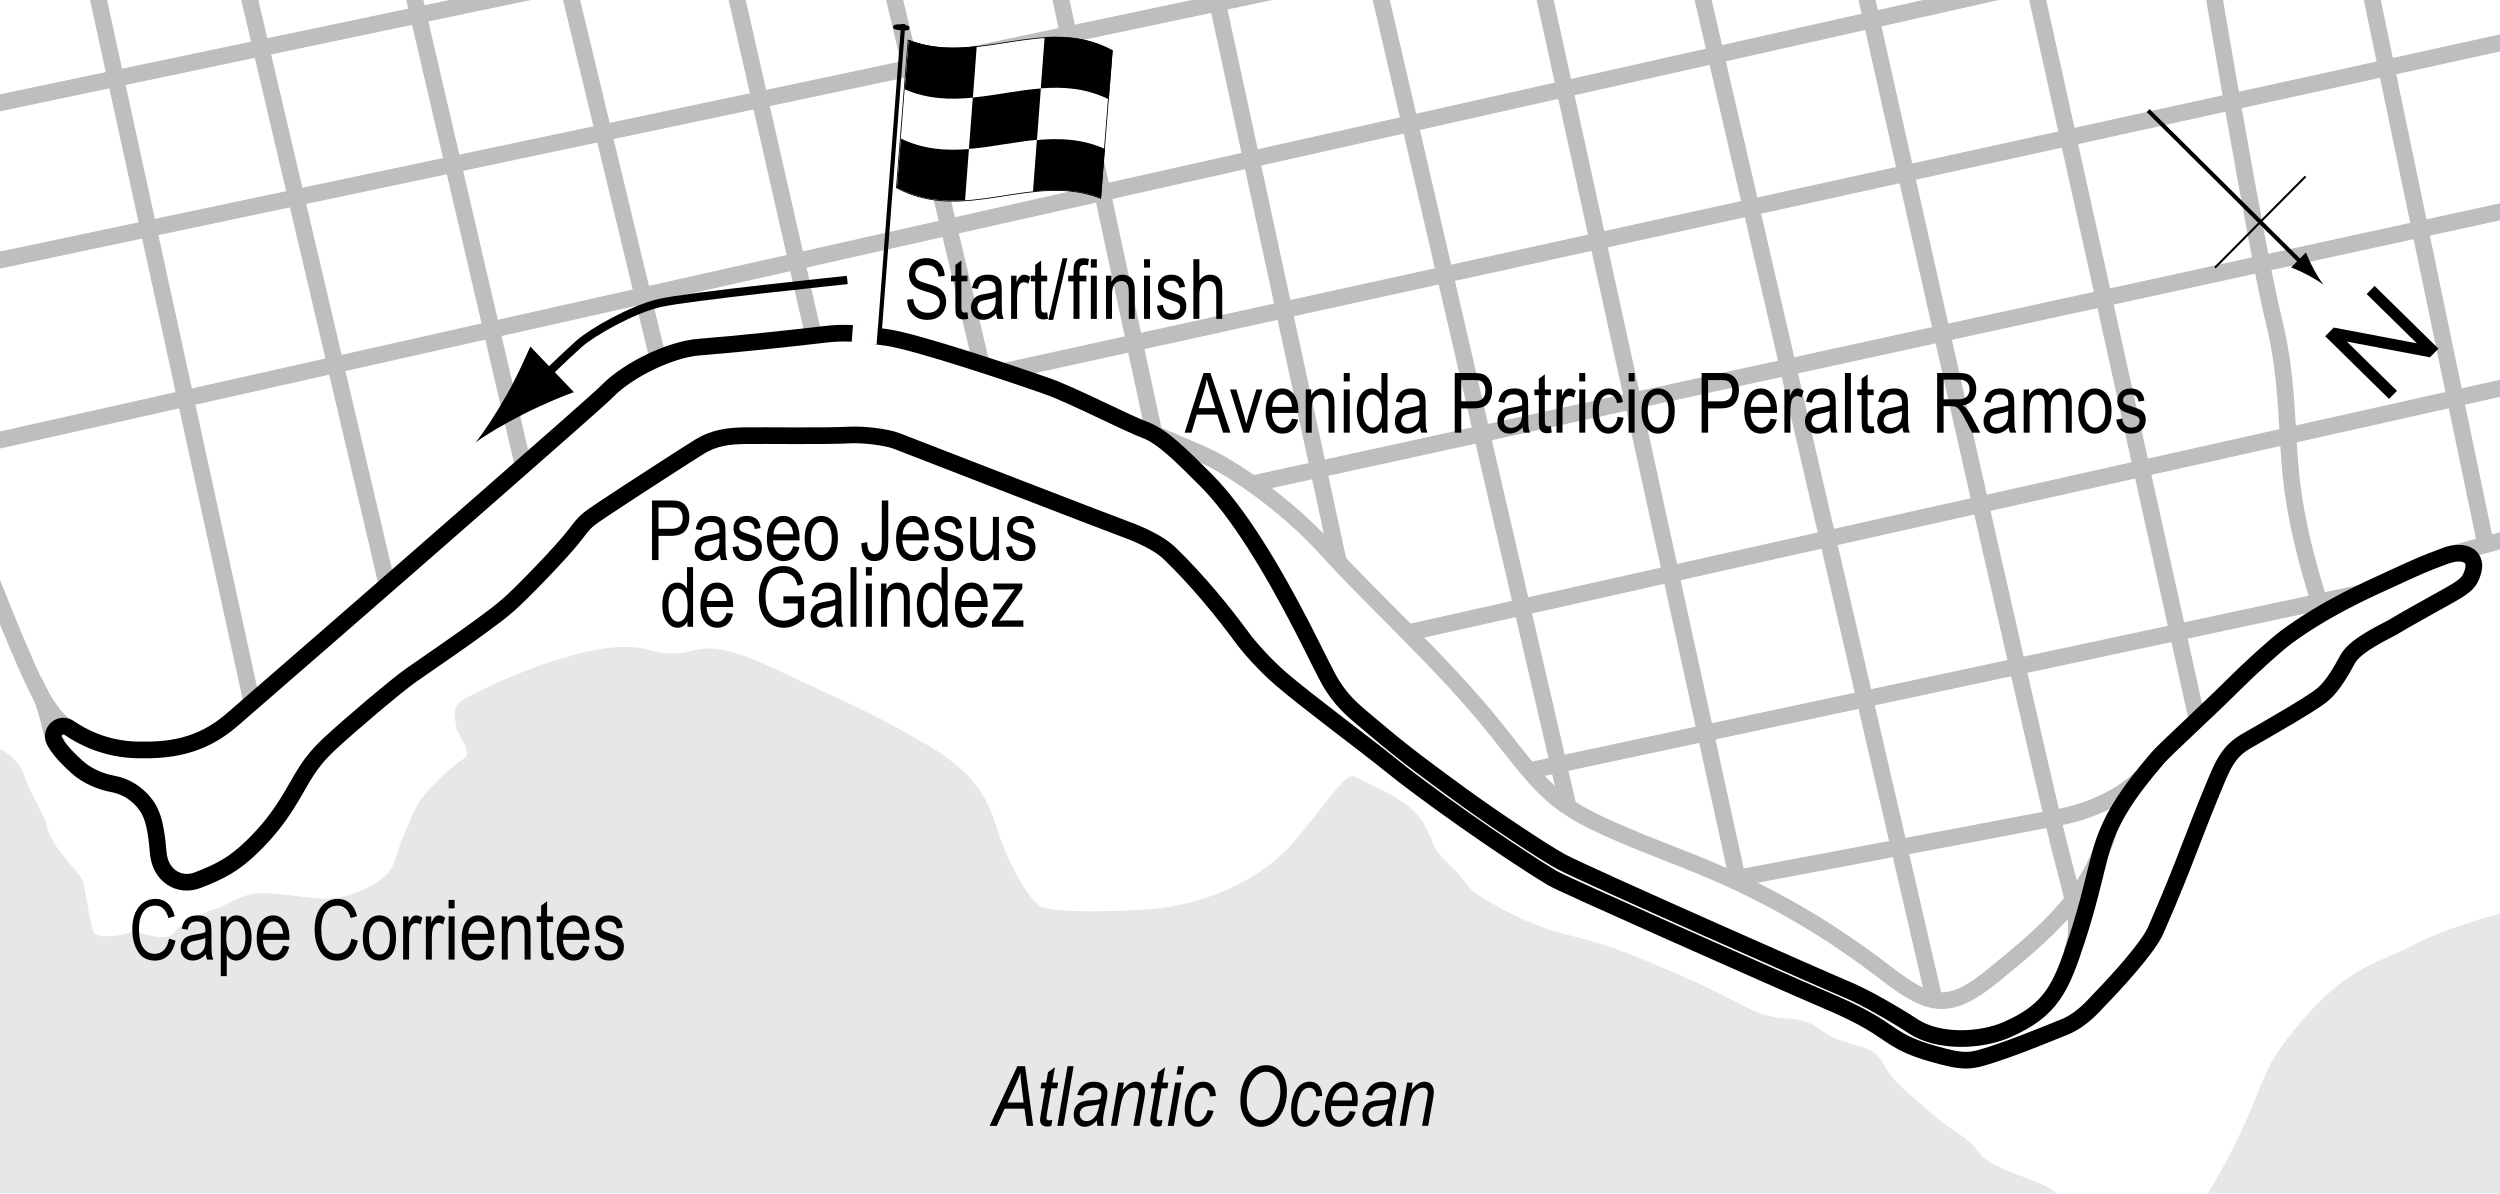 <?xml version="1.0" encoding="UTF-8"?> <svg xmlns="http://www.w3.org/2000/svg" xmlns:xlink="http://www.w3.org/1999/xlink" version="1.1" x="0px" y="0px" width="300px" height="143.226px" viewBox="0 0 300 143.226" xml:space="preserve"> <g id="Background"> <rect x="-1.393" y="-4.746" fill="#FFFFFF" width="303.067" height="179.958"></rect> </g> <g id="Water"> <path fill="#E6E7E8" d="M-1.14,144.448l0.125-55c0,0,3,0.875,3.875,3.5s2.375,4.5,2.75,6.125s1.125,2.5,2.5,4.25s1.75,1.75,2,3.125 s0.625,3.5,0.875,4.625s0.625,1.375,2.5,1.25s1.75-0.5,2.625-0.5s3.75,1.375,4.75,0.125s3.375-2.375,5-2.875s3-1.875,5.5-1.875 s4,0.375,7,0.625s6.5-1.375,7.875-2.75s1.25-2.625,2.125-4.625s1.375-3.625,2.625-5.125s3.375-3.5,4.625-4.25 s-0.875-3.125-0.875-3.875s-0.75-2.25,0.875-3.25s15.375-7.875,22.125-6s4.5-2.75,15.375,2.375s10.625,4.75,17.625,8.75 s7.875,7.25,9.125,11s3.5,7.625,4.875,8.625s11.125,0.625,13.75,0.375s11.625-1.625,17.375-8.75s5.75-7.75,7.25-6.875 s6.125,2.5,7.75,5.375s0.625,2.625,3.375,5.25s0.75,2.25,6.75,5.375s8.125,2.5,14.125,4.875s9.875,4.125,14.375,6.5 s5.75,0.375,9,2.75s6,1.375,7.375,3.875s2.5,3.125,5.75,6s4.25,2.625,5.875,4.875s7,2.931,9.375,4.903s10.125,3.722,12.875,3.597 s4.125-0.875,8.375-9.375s2.75-8.75,8.375-15.25s9.375-6.75,13.25-8.875s10.875-3.75,12.125-4.375s-0.5,35.625-0.5,35.625 L-1.14,144.448z"></path> </g> <g id="Sideroads"> <path fill="none" stroke="#BCBEC0" stroke-width="2" d="M136.443,51.24c0,0,6.607,2.648,8.979,3.833s8.799,5.269,13.938,11 s13.982,13.674,20.178,21.476c4.635,5.836,6.309,8.33,11.447,10.899s11.526,4.639,16.75,7.063 c7.813,3.625,13.438,7.313,18.813,11.438c5.088,3.904,7.392,4.405,12.688,0.063c3.125-2.563,5.82-4.75,8.375-7.625 c2.554-2.876,4.084-5.563,5.417-9.563"></path> <line fill="none" stroke="#BCBEC0" stroke-width="2" x1="293.611" y1="66.657" x2="302.735" y2="64.136"></line> <path fill="none" stroke="#BCBEC0" stroke-width="2" d="M8.194,87.305c0,0-1.779-0.593-4.15-5.534s-6.917-16.798-6.917-16.798"></path> <line fill="none" stroke="#BCBEC0" stroke-width="2" x1="30.193" y1="84.157" x2="10.565" y2="-5.778"></line> <line fill="none" stroke="#BCBEC0" stroke-width="2" x1="46.443" y1="70.157" x2="28.945" y2="-4.395"></line> <line fill="none" stroke="#BCBEC0" stroke-width="2" x1="62.739" y1="55.684" x2="48.708" y2="-4.593"></line> <line fill="none" stroke="#BCBEC0" stroke-width="2" x1="78.945" y1="43.036" x2="67.482" y2="-4.593"></line> <line fill="none" stroke="#BCBEC0" stroke-width="2" x1="97.61" y1="40.24" x2="87.641" y2="-3.604"></line> <line fill="none" stroke="#BCBEC0" stroke-width="2" x1="117.777" y1="43.74" x2="106.218" y2="-4.791"></line> <line fill="none" stroke="#BCBEC0" stroke-width="2" x1="138.527" y1="52.157" x2="126.375" y2="-4.395"></line> <line fill="none" stroke="#BCBEC0" stroke-width="2" x1="160.61" y1="67.407" x2="144.953" y2="-4.988"></line> <line fill="none" stroke="#BCBEC0" stroke-width="2" x1="208.61" y1="105.99" x2="184.676" y2="-3.407"></line> <line fill="none" stroke="#BCBEC0" stroke-width="2" x1="232.107" y1="119.913" x2="203.451" y2="-4"></line> <path fill="none" stroke="#BCBEC0" stroke-width="2" d="M248.61,114.323c0.75-2.167,1-3.583-0.891-10.418 c-2.353-8.503-24.703-108.498-24.703-108.498"></path> <line fill="none" stroke="#BCBEC0" stroke-width="2" x1="243.767" y1="-3.407" x2="263.61" y2="86.157"></line> <path fill="none" stroke="#BCBEC0" stroke-width="2" d="M278.694,73.407c0,0-2.516-7.249-3.504-14.166s-0.396-13.044-2.372-20.949 s-7.707-42.095-7.707-42.095"></path> <line fill="none" stroke="#BCBEC0" stroke-width="2" x1="298.277" y1="65.323" x2="283.885" y2="-3.802"></line> <line fill="none" stroke="#BCBEC0" stroke-width="2" x1="-2.28" y1="53.313" x2="260.17" y2="-5.581"></line> <polyline fill="none" stroke="#BCBEC0" stroke-width="2" points="-2.676,31.771 164.914,-3.604 188.233,96.988 "></polyline> <line fill="none" stroke="#BCBEC0" stroke-width="2" x1="-5.047" y1="13.392" x2="72.225" y2="-2.814"></line> <line fill="none" stroke="#BCBEC0" stroke-width="2" x1="120.443" y1="44.573" x2="302.067" y2="4.696"></line> <line fill="none" stroke="#BCBEC0" stroke-width="2" x1="150.289" y1="58.056" x2="301.672" y2="25.051"></line> <line fill="none" stroke="#BCBEC0" stroke-width="2" x1="169.027" y1="75.907" x2="302.661" y2="46"></line> <line fill="none" stroke="#BCBEC0" stroke-width="2" x1="183.688" y1="92.443" x2="283.361" y2="71.157"></line> <path fill="none" stroke="#BCBEC0" stroke-width="2" d="M207.735,105.511c0,0,36.822-6.941,39.787-7.534s6.917-2.174,9.486-4.743"></path> <path fill="none" stroke="#BCBEC0" stroke-width="2" d="M7.008,89.479c-1.315-1.655-0.791-3.953-2.965-7.708"></path> </g> <g id="Circuit"> <path fill="none" stroke="#000000" stroke-width="2" d="M8.318,87.365c1.551,1.073,4.368,2.541,8.125,2.625 c3.708,0.083,7.574-0.288,11.417-3.625c2.759-2.396,18.672-16.207,30.813-26.854c7.384-6.477,13.42-11.777,14.188-12.563 c2.625-2.688,7.75-5.042,11-5.292c4.333-0.333,11.333-1.083,14.833-1.5c2.844-0.339,4-0.167,7.667,0.333s16.167,4.75,19.25,5.833 s9.667,4.5,11.75,5.25s4.416,3.104,7.375,6.063c3.813,3.813,7.813,10.438,11.438,17.438c1.731,3.344,3.004,6.1,3.75,7.25 c1.5,2.313,2.832,3.227,5.313,5.333c3.313,2.813,6.188,4.917,10.125,7.792c3.426,2.501,9.938,6.875,12.063,8 c3.033,1.606,31.813,14.313,34.375,15.375c1.963,0.814,5.647,2.925,7.75,4.313c3.125,2.063,8.21,1.766,11.25,0.438 c5.438-2.375,6.54-5.097,8.438-10.875c1.375-4.188,2.005-7.248,2.75-10.063c1.125-4.25,3.313-7.438,6.938-11.688 c0.818-0.959,6.063-5.75,8.813-8.5c2.229-2.229,5.322-5.04,6.625-6c4.75-3.5,9.728-5.675,12.333-6.875 c3.438-1.583,4.25-1.958,6.813-2.896c2.114-0.773,3.959-0.021,3.167,2.167c-0.327,0.905-0.604,1.375-2.646,2.521 c-2.033,1.142-5.543,3.067-6.917,3.917c-0.533,0.33-4.458,2.083-5.375,3.792c-1.739,3.239-2.625,4.042-3.708,4.792 c-1.37,0.949-3.917,2.458-8.209,4.917c-1.368,0.783-2.416,1.5-3.625,4.333c-1.238,2.901-2.849,7.043-3.5,8.75 c-0.838,2.194-2,5.167-4,9.75c-0.938,2.151-5,6.542-6.875,8.458c-0.415,0.424-1.95,2.305-4.083,3.167 c-4.125,1.667-6.151,2.463-8.417,3.208c-2.916,0.958-3.45,1.105-7.375,0c-4.291-1.208-4.959-2.37-7.666-3.917 c-2.625-1.5-4.834-2.333-8.542-3.958c-3.929-1.722-28.148-12.417-29.458-13.208c-6-3.625-15.709-10.542-19.604-13.729 c-2.75-2.25-9.662-7.334-12.979-10.188c-1.792-1.542-3.708-3.667-4.625-4.917c-2.101-2.865-5.208-6.75-8.75-10.167 c-1.188-1.146-3.417-2.167-4.875-2.708c-3.484-1.294-22.958-8.833-27.875-10.75c-1.147-0.447-3.917-0.792-5.542-0.708 c-3.247,0.166-10.083,0.042-12.708,0.083c-1.918,0.03-3.635,0.26-5.333,1.292c-1.167,0.708-8.458,5.417-11.583,7.5 c-1.985,1.323-2.19,1.49-3.292,2.958c-1.625,2.167-6.75,7.375-8,8.458s-1.8,1.47-3.417,2.667c-2.25,1.667-6.125,4.292-8.375,5.875 c-1.777,1.25-7.375,6-9.708,8.167c-1.322,1.227-2.167,2.292-2.792,3.25c-1.53,2.345-2.75,5.458-6.583,9.167 c-2.13,2.061-3.708,2.917-6.5,4c-2.198,0.853-4.52-0.504-4.75-3.292c-0.312-3.771-0.819-5.198-2.174-6.535 c-0.914-0.901-2.033-1.489-3.28-1.719c-1.337-0.247-3.033-0.891-4.295-2.038c-0.917-0.833-2-1.875-2.667-3.042 S7.234,86.615,8.318,87.365z"></path> </g> <g id="Startline"> <line fill="none" stroke="#FFFFFF" stroke-width="3" x1="103.86" y1="39.073" x2="103.693" y2="41.24"></line> </g> <g id="Flag"> <g> <g> <path fill="#FFFFFF" stroke="#000000" stroke-width="0.1" d="M132.066,23.802c-8.164-3.224-16.328,3.116-24.491-1.271 c0.465-5.873,0.931-11.78,1.396-17.719c8.164,3.231,16.328-3.108,24.492,1.274C132.997,11.957,132.531,17.864,132.066,23.802z"></path> <path d="M116.745,11.717c-2.722,0.267-5.444,0.186-8.166-0.994c0.155-1.974,0.311-3.952,0.466-5.933 c2.721,1.058,5.443,1.059,8.164,0.755C117.054,7.604,116.899,9.661,116.745,11.717z"></path> <path d="M115.806,24.041c-2.722,0.176-5.443-0.082-8.165-1.525c0.155-1.958,0.311-3.92,0.466-5.886 c2.722,1.311,5.443,1.479,8.165,1.255C116.116,19.938,115.961,21.99,115.806,24.041z"></path> <path d="M124.437,16.776c-2.722,0.254-5.443,0.87-8.165,1.094c0.155-2.054,0.31-4.108,0.465-6.165 c2.722-0.266,5.443-0.88,8.165-1.091C124.747,12.667,124.592,14.721,124.437,16.776z"></path> <path d="M132.126,23.794c-2.722-1.091-5.445-1.113-8.167-0.819c0.155-2.057,0.31-4.112,0.465-6.167 c2.723-0.256,5.445-0.153,8.168,1.062C132.437,19.841,132.281,21.816,132.126,23.794z"></path> <path d="M133.059,11.923c-2.722-1.344-5.444-1.534-8.166-1.321c0.155-2.053,0.31-4.104,0.465-6.154 c2.722-0.163,5.444,0.12,8.166,1.599C133.368,8.002,133.213,9.961,133.059,11.923z"></path> </g> </g> <line fill="#FFFFFF" stroke="#000000" stroke-width="0.5" x1="108.386" y1="2.883" x2="105.587" y2="39.542"></line> <path d="M109.129,3.383c-0.013,0.194-0.102,0.321-0.983,0.254c-0.877-0.068-0.992-0.209-0.981-0.404 c0.018-0.194,0.157-0.365,1.037-0.296C109.079,3.004,109.145,3.188,109.129,3.383z"></path> <g> <path fill="none" stroke="#000000" d="M101.672,33.597c0,0-19.247,1.995-22.529,2.767s-8.041,3.454-9.693,4.925 s-5.041,4.779-5.041,4.779"></path> <path d="M60.788,47.404c1.277-2.253,1.964-3.866,2.85-5.817l5.227,5.468c-0.748,0.247-3.633,1.412-5.942,2.585 c-2.473,1.254-4.594,2.521-5.856,3.455C58.059,51.877,59.423,49.816,60.788,47.404z"></path> </g> </g> <g id="North"> <g> <g> <g> <line fill="none" stroke="#000000" stroke-width="0.5" x1="257.774" y1="13.267" x2="276.423" y2="31.787"></line> <path d="M277.623,32.255c-0.411-0.76-0.63-1.301-0.913-1.958l-1.777,1.79c0.248,0.087,1.201,0.494,1.964,0.899 c0.816,0.434,1.515,0.869,1.93,1.189C278.502,33.763,278.062,33.068,277.623,32.255z"></path> </g> </g> </g> <line fill="none" stroke="#000000" stroke-width="0.25" x1="276.667" y1="21.169" x2="265.79" y2="32.122"></line> <g> <path d="M284.952,34.312l7.659,7.525l-1.021,1.04l-9.966-1.885l6.014,5.908l-0.955,0.972l-7.659-7.525l1.021-1.04l9.972,1.89 l-6.02-5.913L284.952,34.312z"></path> </g> </g> <g id="Labels"> <g> <path d="M108.86,35.959l0.732-0.078c0.039,0.394,0.128,0.701,0.266,0.92c0.139,0.22,0.337,0.396,0.594,0.53s0.547,0.2,0.869,0.2 c0.462,0,0.821-0.113,1.076-0.338c0.256-0.226,0.384-0.519,0.384-0.88c0-0.211-0.046-0.396-0.14-0.553 c-0.092-0.158-0.232-0.287-0.42-0.388c-0.187-0.101-0.591-0.243-1.213-0.427c-0.554-0.165-0.947-0.33-1.182-0.496 s-0.417-0.377-0.547-0.632s-0.195-0.544-0.195-0.867c0-0.58,0.188-1.053,0.562-1.421s0.879-0.552,1.514-0.552 c0.437,0,0.817,0.086,1.146,0.259c0.326,0.172,0.58,0.42,0.762,0.742c0.18,0.322,0.277,0.702,0.29,1.138l-0.747,0.068 c-0.039-0.465-0.178-0.811-0.418-1.035c-0.238-0.225-0.575-0.337-1.008-0.337c-0.439,0-0.774,0.099-1.006,0.295 s-0.347,0.452-0.347,0.764c0,0.29,0.085,0.514,0.254,0.674c0.169,0.159,0.55,0.321,1.143,0.484c0.579,0.16,0.985,0.299,1.22,0.417 c0.358,0.183,0.628,0.423,0.811,0.721c0.183,0.298,0.274,0.653,0.274,1.066c0,0.41-0.096,0.783-0.288,1.119 c-0.192,0.337-0.453,0.593-0.783,0.769c-0.331,0.175-0.729,0.263-1.194,0.263c-0.726,0-1.305-0.218-1.735-0.654 C109.1,37.295,108.876,36.705,108.86,35.959z"></path> <path d="M116.091,37.478l0.098,0.776c-0.198,0.052-0.378,0.078-0.537,0.078c-0.251,0-0.452-0.05-0.605-0.149 s-0.258-0.235-0.315-0.408c-0.057-0.172-0.085-0.516-0.085-1.03v-2.983h-0.527v-0.684h0.527v-1.284l0.718-0.527v1.812h0.728v0.684 h-0.728v3.032c0,0.28,0.021,0.46,0.063,0.542c0.062,0.117,0.178,0.176,0.347,0.176C115.855,37.512,115.961,37.5,116.091,37.478z"></path> <path d="M119.539,37.624c-0.241,0.25-0.491,0.439-0.752,0.566s-0.53,0.19-0.811,0.19c-0.442,0-0.796-0.133-1.06-0.4 s-0.396-0.626-0.396-1.079c0-0.299,0.062-0.565,0.186-0.796s0.293-0.412,0.508-0.542s0.54-0.226,0.977-0.288 c0.586-0.086,1.016-0.188,1.289-0.308l0.005-0.225c0-0.355-0.063-0.604-0.19-0.747c-0.179-0.208-0.454-0.313-0.825-0.313 c-0.335,0-0.586,0.069-0.752,0.208s-0.288,0.4-0.366,0.783l-0.708-0.117c0.101-0.557,0.305-0.962,0.613-1.216 c0.307-0.254,0.747-0.381,1.32-0.381c0.446,0,0.796,0.084,1.05,0.251s0.414,0.375,0.481,0.623c0.066,0.248,0.1,0.609,0.1,1.084 v1.172c0,0.82,0.016,1.337,0.047,1.55c0.03,0.213,0.092,0.421,0.183,0.623h-0.752C119.61,38.084,119.561,37.872,119.539,37.624z M119.48,35.661c-0.264,0.13-0.656,0.241-1.177,0.332c-0.303,0.052-0.515,0.111-0.635,0.178s-0.214,0.161-0.281,0.283 c-0.066,0.122-0.1,0.263-0.1,0.422c0,0.248,0.076,0.445,0.229,0.593s0.364,0.222,0.635,0.222c0.257,0,0.491-0.067,0.7-0.2 c0.211-0.133,0.367-0.312,0.472-0.535s0.156-0.548,0.156-0.974V35.661z"></path> <path d="M121.331,38.264v-5.186h0.649v0.786c0.166-0.365,0.318-0.606,0.456-0.725c0.139-0.119,0.294-0.178,0.467-0.178 c0.241,0,0.486,0.094,0.737,0.283l-0.244,0.815c-0.179-0.127-0.354-0.19-0.522-0.19c-0.153,0-0.293,0.054-0.42,0.161 s-0.217,0.257-0.269,0.449c-0.091,0.335-0.137,0.692-0.137,1.069v2.715H121.331z"></path> <path d="M125.662,37.478l0.098,0.776c-0.198,0.052-0.378,0.078-0.537,0.078c-0.251,0-0.452-0.05-0.605-0.149 s-0.258-0.235-0.315-0.408c-0.057-0.172-0.085-0.516-0.085-1.03v-2.983h-0.527v-0.684h0.527v-1.284l0.718-0.527v1.812h0.728v0.684 h-0.728v3.032c0,0.28,0.021,0.46,0.063,0.542c0.062,0.117,0.178,0.176,0.347,0.176C125.425,37.512,125.532,37.5,125.662,37.478z"></path> <path d="M125.804,38.381l1.7-7.397h0.586l-1.705,7.397H125.804z"></path> <path d="M128.821,38.264v-4.502h-0.64v-0.684h0.64v-0.552c0-0.407,0.042-0.712,0.127-0.916s0.215-0.359,0.39-0.466 s0.394-0.161,0.658-0.161c0.206,0,0.431,0.031,0.676,0.093l-0.107,0.762c-0.149-0.033-0.291-0.049-0.425-0.049 c-0.215,0-0.369,0.056-0.461,0.168c-0.094,0.112-0.14,0.326-0.14,0.642v0.479h0.83v0.684h-0.83v4.502H128.821z"></path> <path d="M130.901,32.116v-1.011h0.718v1.011H130.901z M130.901,38.264v-5.186h0.718v5.186H130.901z"></path> <path d="M132.722,38.264v-5.186h0.649v0.732c0.156-0.285,0.347-0.498,0.572-0.638c0.227-0.141,0.485-0.211,0.778-0.211 c0.227,0,0.438,0.045,0.631,0.134s0.35,0.207,0.468,0.352c0.119,0.145,0.207,0.333,0.266,0.564s0.088,0.586,0.088,1.064v3.188 h-0.718v-3.158c0-0.381-0.032-0.66-0.098-0.836c-0.065-0.176-0.167-0.312-0.306-0.408c-0.138-0.096-0.298-0.144-0.48-0.144 c-0.345,0-0.62,0.129-0.825,0.386s-0.308,0.699-0.308,1.325v2.835H132.722z"></path> <path d="M137.283,32.116v-1.011H138v1.011H137.283z M137.283,38.264v-5.186H138v5.186H137.283z"></path> <path d="M138.826,36.711l0.718-0.137c0.042,0.366,0.157,0.639,0.346,0.816c0.188,0.179,0.438,0.268,0.75,0.268 c0.313,0,0.554-0.077,0.724-0.232c0.171-0.155,0.256-0.351,0.256-0.588c0-0.205-0.073-0.365-0.22-0.479 c-0.101-0.078-0.345-0.176-0.732-0.293c-0.56-0.172-0.935-0.319-1.123-0.439s-0.335-0.282-0.439-0.483s-0.156-0.431-0.156-0.688 c0-0.443,0.142-0.802,0.425-1.079s0.676-0.415,1.177-0.415c0.315,0,0.594,0.057,0.832,0.171c0.24,0.114,0.423,0.267,0.55,0.459 s0.215,0.467,0.264,0.825l-0.703,0.117c-0.065-0.566-0.373-0.85-0.923-0.85c-0.313,0-0.545,0.063-0.698,0.187 c-0.153,0.125-0.229,0.285-0.229,0.479c0,0.191,0.073,0.342,0.22,0.453c0.089,0.064,0.35,0.168,0.783,0.311 c0.597,0.189,0.982,0.34,1.157,0.453s0.312,0.266,0.409,0.46c0.097,0.194,0.146,0.425,0.146,0.692 c0,0.496-0.157,0.897-0.471,1.203c-0.314,0.307-0.743,0.46-1.287,0.46C139.58,38.381,138.989,37.824,138.826,36.711z"></path> <path d="M143.206,38.264v-7.158h0.718v2.568c0.169-0.238,0.36-0.416,0.573-0.535c0.214-0.119,0.449-0.178,0.706-0.178 c0.452,0,0.81,0.144,1.071,0.432c0.263,0.288,0.394,0.816,0.394,1.584v3.286h-0.718v-3.286c0-0.449-0.08-0.771-0.239-0.967 s-0.379-0.293-0.659-0.293c-0.313,0-0.578,0.125-0.799,0.376c-0.219,0.25-0.329,0.695-0.329,1.333v2.837H143.206z"></path> </g> <g> <path d="M78.244,67.212v-7.158h2.212c0.521,0,0.905,0.045,1.152,0.137c0.339,0.124,0.608,0.353,0.811,0.688 s0.303,0.747,0.303,1.235c0,0.645-0.164,1.17-0.493,1.577s-0.896,0.61-1.704,0.61h-1.504v2.91H78.244z M79.021,63.457h1.519 c0.479,0,0.828-0.108,1.05-0.325s0.332-0.543,0.332-0.979c0-0.283-0.055-0.526-0.164-0.728c-0.108-0.202-0.24-0.34-0.395-0.415 c-0.155-0.075-0.435-0.112-0.838-0.112h-1.504V63.457z"></path> <path d="M86.384,66.572c-0.241,0.25-0.491,0.439-0.752,0.566s-0.53,0.19-0.811,0.19c-0.442,0-0.796-0.133-1.06-0.4 s-0.396-0.626-0.396-1.079c0-0.299,0.062-0.565,0.186-0.796s0.293-0.412,0.508-0.542s0.54-0.226,0.977-0.288 c0.586-0.086,1.016-0.188,1.289-0.308l0.005-0.225c0-0.355-0.063-0.604-0.19-0.747c-0.179-0.208-0.454-0.313-0.825-0.313 c-0.335,0-0.586,0.069-0.752,0.208s-0.288,0.4-0.366,0.783l-0.708-0.117c0.101-0.557,0.306-0.962,0.612-1.216 c0.309-0.254,0.748-0.381,1.321-0.381c0.446,0,0.796,0.084,1.05,0.251s0.414,0.375,0.48,0.623 c0.067,0.248,0.101,0.609,0.101,1.084v1.172c0,0.82,0.016,1.337,0.046,1.55c0.031,0.213,0.093,0.421,0.184,0.623H86.53 C86.455,67.033,86.406,66.82,86.384,66.572z M86.325,64.609c-0.264,0.13-0.656,0.241-1.177,0.332 c-0.303,0.052-0.515,0.111-0.635,0.178s-0.214,0.161-0.28,0.283c-0.067,0.122-0.101,0.263-0.101,0.422 c0,0.248,0.076,0.445,0.229,0.593s0.364,0.222,0.635,0.222c0.257,0,0.49-0.067,0.701-0.2c0.209-0.133,0.366-0.312,0.471-0.535 s0.156-0.548,0.156-0.974V64.609z"></path> <path d="M87.897,65.659l0.718-0.137c0.042,0.366,0.157,0.639,0.346,0.816c0.188,0.179,0.438,0.268,0.75,0.268 c0.313,0,0.554-0.077,0.724-0.232c0.171-0.155,0.256-0.351,0.256-0.588c0-0.205-0.073-0.365-0.22-0.479 c-0.101-0.078-0.345-0.176-0.732-0.293c-0.56-0.172-0.935-0.319-1.123-0.439s-0.335-0.282-0.439-0.483s-0.156-0.431-0.156-0.688 c0-0.443,0.142-0.802,0.425-1.079s0.676-0.415,1.177-0.415c0.315,0,0.593,0.057,0.833,0.171c0.238,0.114,0.422,0.267,0.549,0.459 s0.215,0.467,0.264,0.825l-0.703,0.117c-0.065-0.566-0.373-0.85-0.923-0.85c-0.313,0-0.545,0.063-0.698,0.187 c-0.153,0.125-0.229,0.285-0.229,0.479c0,0.191,0.073,0.342,0.22,0.453c0.089,0.064,0.35,0.168,0.783,0.311 c0.597,0.189,0.982,0.34,1.157,0.453s0.312,0.266,0.409,0.46c0.097,0.194,0.146,0.425,0.146,0.692 c0,0.496-0.157,0.897-0.472,1.203c-0.313,0.307-0.742,0.46-1.286,0.46C88.651,67.329,88.061,66.772,87.897,65.659z"></path> <path d="M95.183,65.542l0.742,0.112c-0.124,0.553-0.348,0.971-0.672,1.252c-0.323,0.282-0.725,0.422-1.203,0.422 c-0.603,0-1.09-0.229-1.463-0.686c-0.372-0.458-0.559-1.117-0.559-1.98c0-0.895,0.188-1.578,0.564-2.048 c0.375-0.47,0.852-0.706,1.428-0.706c0.55,0,1.009,0.231,1.377,0.693s0.552,1.131,0.552,2.007l-0.005,0.234h-3.174 c0.029,0.583,0.164,1.022,0.405,1.318s0.534,0.444,0.879,0.444C94.595,66.606,94.971,66.251,95.183,65.542z M92.814,64.121h2.373 c-0.032-0.449-0.129-0.785-0.288-1.006c-0.231-0.322-0.525-0.483-0.884-0.483c-0.322,0-0.598,0.134-0.825,0.403 S92.837,63.666,92.814,64.121z"></path> <path d="M96.564,64.619c0-0.895,0.188-1.571,0.563-2.026c0.377-0.456,0.853-0.684,1.429-0.684c0.566,0,1.04,0.228,1.421,0.684 s0.571,1.113,0.571,1.973c0,0.931-0.188,1.625-0.562,2.08s-0.852,0.684-1.431,0.684c-0.569,0-1.044-0.229-1.423-0.686 C96.754,66.186,96.564,65.511,96.564,64.619z M97.302,64.617c0,0.671,0.122,1.171,0.366,1.499s0.547,0.491,0.908,0.491 c0.339,0,0.629-0.166,0.872-0.496c0.242-0.331,0.363-0.829,0.363-1.494c0-0.668-0.122-1.166-0.366-1.494s-0.547-0.491-0.908-0.491 c-0.342,0-0.633,0.165-0.874,0.494S97.302,63.952,97.302,64.617z"></path> <path d="M103.366,65.181l0.698-0.117c0.02,0.547,0.104,0.921,0.254,1.123s0.356,0.303,0.62,0.303c0.186,0,0.35-0.051,0.49-0.154 c0.143-0.103,0.237-0.232,0.286-0.388c0.068-0.211,0.103-0.532,0.103-0.962v-4.932h0.776v4.878c0,0.879-0.144,1.499-0.433,1.86 c-0.287,0.361-0.693,0.542-1.218,0.542c-0.511,0-0.892-0.163-1.143-0.488C103.511,66.475,103.366,65.919,103.366,65.181z"></path> <path d="M110.686,65.542l0.742,0.112c-0.124,0.553-0.348,0.971-0.671,1.252c-0.324,0.282-0.726,0.422-1.204,0.422 c-0.603,0-1.09-0.229-1.462-0.686c-0.373-0.458-0.56-1.117-0.56-1.98c0-0.895,0.188-1.578,0.563-2.048 c0.377-0.47,0.853-0.706,1.429-0.706c0.55,0,1.009,0.231,1.377,0.693s0.552,1.131,0.552,2.007l-0.005,0.234h-3.174 c0.029,0.583,0.164,1.022,0.405,1.318s0.534,0.444,0.879,0.444C110.098,66.606,110.474,66.251,110.686,65.542z M108.317,64.121 h2.373c-0.032-0.449-0.129-0.785-0.288-1.006c-0.231-0.322-0.525-0.483-0.884-0.483c-0.322,0-0.598,0.134-0.825,0.403 S108.34,63.666,108.317,64.121z"></path> <path d="M112.063,65.659l0.718-0.137c0.042,0.366,0.157,0.639,0.346,0.816c0.188,0.179,0.438,0.268,0.75,0.268 c0.313,0,0.554-0.077,0.724-0.232c0.171-0.155,0.256-0.351,0.256-0.588c0-0.205-0.073-0.365-0.22-0.479 c-0.101-0.078-0.345-0.176-0.732-0.293c-0.56-0.172-0.935-0.319-1.123-0.439s-0.335-0.282-0.439-0.483s-0.156-0.431-0.156-0.688 c0-0.443,0.142-0.802,0.425-1.079s0.676-0.415,1.177-0.415c0.315,0,0.594,0.057,0.832,0.171c0.24,0.114,0.423,0.267,0.55,0.459 s0.215,0.467,0.264,0.825l-0.703,0.117c-0.065-0.566-0.373-0.85-0.923-0.85c-0.313,0-0.545,0.063-0.698,0.187 c-0.153,0.125-0.229,0.285-0.229,0.479c0,0.191,0.073,0.342,0.22,0.453c0.089,0.064,0.35,0.168,0.783,0.311 c0.597,0.189,0.982,0.34,1.157,0.453s0.312,0.266,0.409,0.46c0.097,0.194,0.146,0.425,0.146,0.692 c0,0.496-0.157,0.897-0.471,1.203c-0.314,0.307-0.743,0.46-1.287,0.46C112.816,67.329,112.226,66.772,112.063,65.659z"></path> <path d="M119.226,67.212V66.45c-0.166,0.293-0.361,0.513-0.586,0.659s-0.479,0.22-0.762,0.22c-0.335,0-0.622-0.09-0.859-0.271 s-0.396-0.409-0.477-0.686c-0.079-0.277-0.119-0.654-0.119-1.133v-3.213h0.718v2.876c0,0.534,0.026,0.891,0.081,1.072 c0.053,0.181,0.152,0.326,0.297,0.435c0.146,0.109,0.311,0.164,0.496,0.164c0.345,0,0.628-0.142,0.85-0.425 c0.188-0.244,0.283-0.692,0.283-1.343v-2.778h0.723v5.186H119.226z"></path> <path d="M120.725,65.659l0.718-0.137c0.042,0.366,0.157,0.639,0.346,0.816c0.188,0.179,0.438,0.268,0.75,0.268 c0.313,0,0.554-0.077,0.724-0.232c0.171-0.155,0.256-0.351,0.256-0.588c0-0.205-0.073-0.365-0.22-0.479 c-0.101-0.078-0.345-0.176-0.732-0.293c-0.56-0.172-0.935-0.319-1.123-0.439s-0.335-0.282-0.439-0.483s-0.156-0.431-0.156-0.688 c0-0.443,0.142-0.802,0.425-1.079s0.676-0.415,1.177-0.415c0.315,0,0.594,0.057,0.832,0.171c0.24,0.114,0.423,0.267,0.55,0.459 s0.215,0.467,0.264,0.825l-0.703,0.117c-0.065-0.566-0.373-0.85-0.923-0.85c-0.313,0-0.545,0.063-0.698,0.187 c-0.153,0.125-0.229,0.285-0.229,0.479c0,0.191,0.073,0.342,0.22,0.453c0.089,0.064,0.35,0.168,0.783,0.311 c0.597,0.189,0.982,0.34,1.157,0.453s0.312,0.266,0.409,0.46c0.097,0.194,0.146,0.425,0.146,0.692 c0,0.496-0.157,0.897-0.471,1.203c-0.314,0.307-0.743,0.46-1.287,0.46C121.479,67.329,120.888,66.772,120.725,65.659z"></path> <path d="M82.494,75.212v-0.654c-0.13,0.25-0.298,0.442-0.503,0.574s-0.427,0.198-0.664,0.198c-0.501,0-0.936-0.237-1.301-0.71 c-0.367-0.474-0.55-1.14-0.55-2c0-0.589,0.081-1.089,0.244-1.499c0.162-0.41,0.379-0.714,0.65-0.913s0.573-0.298,0.904-0.298 c0.237,0,0.457,0.063,0.66,0.188s0.372,0.3,0.505,0.525v-2.568h0.728v7.158H82.494z M80.214,72.624c0,0.67,0.116,1.168,0.35,1.494 c0.232,0.326,0.504,0.488,0.813,0.488c0.306,0,0.571-0.156,0.796-0.469s0.337-0.785,0.337-1.416c0-0.726-0.112-1.256-0.337-1.589 s-0.508-0.5-0.85-0.5c-0.304,0-0.563,0.16-0.782,0.481C80.323,71.434,80.214,71.937,80.214,72.624z"></path> <path d="M87.206,73.542l0.742,0.112c-0.124,0.553-0.348,0.971-0.672,1.252c-0.323,0.282-0.725,0.422-1.203,0.422 c-0.603,0-1.09-0.229-1.463-0.686c-0.372-0.458-0.559-1.117-0.559-1.98c0-0.895,0.188-1.578,0.564-2.048 c0.375-0.47,0.852-0.706,1.428-0.706c0.55,0,1.009,0.231,1.377,0.693s0.552,1.131,0.552,2.007l-0.005,0.234h-3.174 c0.029,0.583,0.164,1.022,0.405,1.318s0.534,0.444,0.879,0.444C86.618,74.606,86.994,74.251,87.206,73.542z M84.838,72.121h2.373 c-0.032-0.449-0.129-0.785-0.288-1.006c-0.231-0.322-0.525-0.483-0.884-0.483c-0.322,0-0.598,0.134-0.825,0.403 S84.86,71.666,84.838,72.121z"></path> <path d="M94.008,72.404V71.56l2.485-0.005v2.661c-0.381,0.371-0.774,0.65-1.182,0.837s-0.825,0.281-1.255,0.281 c-0.573,0-1.084-0.143-1.533-0.43c-0.449-0.287-0.805-0.706-1.067-1.256c-0.262-0.551-0.393-1.212-0.393-1.984 c0-0.782,0.132-1.462,0.396-2.042c0.264-0.58,0.608-1.007,1.035-1.282c0.427-0.275,0.931-0.413,1.514-0.413 c0.43,0,0.806,0.08,1.128,0.239s0.588,0.386,0.796,0.679s0.364,0.695,0.469,1.206l-0.698,0.234 c-0.095-0.404-0.213-0.706-0.356-0.906s-0.332-0.357-0.566-0.471s-0.498-0.171-0.791-0.171c-0.427,0-0.794,0.104-1.101,0.311 c-0.309,0.207-0.556,0.528-0.742,0.965c-0.188,0.437-0.281,0.969-0.281,1.598c0,0.958,0.2,1.675,0.601,2.153 c0.4,0.477,0.921,0.716,1.563,0.716c0.306,0,0.619-0.073,0.94-0.22c0.32-0.146,0.575-0.321,0.764-0.522v-1.333H94.008z"></path> <path d="M100.292,74.572c-0.241,0.25-0.491,0.439-0.752,0.566s-0.53,0.19-0.811,0.19c-0.442,0-0.796-0.133-1.06-0.4 s-0.396-0.626-0.396-1.079c0-0.299,0.062-0.565,0.186-0.796s0.293-0.412,0.508-0.542s0.54-0.226,0.977-0.288 c0.586-0.086,1.016-0.188,1.289-0.308l0.005-0.225c0-0.355-0.063-0.604-0.19-0.747c-0.179-0.208-0.454-0.313-0.825-0.313 c-0.335,0-0.586,0.069-0.752,0.208s-0.288,0.4-0.366,0.783l-0.708-0.117c0.101-0.557,0.306-0.962,0.612-1.216 c0.309-0.254,0.748-0.381,1.321-0.381c0.446,0,0.796,0.084,1.05,0.251s0.414,0.375,0.48,0.623 c0.067,0.248,0.101,0.609,0.101,1.084v1.172c0,0.82,0.016,1.337,0.046,1.55c0.031,0.213,0.093,0.421,0.184,0.623h-0.752 C100.363,75.033,100.314,74.82,100.292,74.572z M100.233,72.609c-0.264,0.13-0.656,0.241-1.177,0.332 c-0.303,0.052-0.515,0.111-0.635,0.178s-0.214,0.161-0.28,0.283c-0.067,0.122-0.101,0.263-0.101,0.422 c0,0.248,0.076,0.445,0.229,0.593s0.364,0.222,0.635,0.222c0.257,0,0.49-0.067,0.701-0.2c0.209-0.133,0.366-0.312,0.471-0.535 s0.156-0.548,0.156-0.974V72.609z"></path> <path d="M102.06,75.212v-7.158h0.718v7.158H102.06z"></path> <path d="M103.905,69.064v-1.011h0.718v1.011H103.905z M103.905,75.212v-5.186h0.718v5.186H103.905z"></path> <path d="M105.727,75.212v-5.186h0.649v0.732c0.156-0.285,0.347-0.498,0.572-0.638c0.227-0.141,0.485-0.211,0.778-0.211 c0.227,0,0.438,0.045,0.631,0.134s0.35,0.207,0.468,0.352c0.119,0.145,0.207,0.333,0.266,0.564s0.088,0.586,0.088,1.064v3.188 h-0.718v-3.158c0-0.381-0.032-0.66-0.098-0.836c-0.065-0.176-0.167-0.312-0.306-0.408c-0.138-0.096-0.298-0.144-0.48-0.144 c-0.345,0-0.62,0.129-0.825,0.386s-0.308,0.699-0.308,1.325v2.835H105.727z"></path> <path d="M113.041,75.212v-0.654c-0.13,0.25-0.298,0.442-0.503,0.574s-0.427,0.198-0.664,0.198c-0.501,0-0.936-0.237-1.301-0.71 c-0.367-0.474-0.55-1.14-0.55-2c0-0.589,0.081-1.089,0.244-1.499c0.162-0.41,0.379-0.714,0.65-0.913s0.573-0.298,0.904-0.298 c0.237,0,0.457,0.063,0.66,0.188s0.372,0.3,0.505,0.525v-2.568h0.728v7.158H113.041z M110.761,72.624 c0,0.67,0.116,1.168,0.35,1.494c0.232,0.326,0.504,0.488,0.813,0.488c0.306,0,0.571-0.156,0.796-0.469s0.337-0.785,0.337-1.416 c0-0.726-0.112-1.256-0.337-1.589s-0.508-0.5-0.85-0.5c-0.304,0-0.563,0.16-0.782,0.481 C110.87,71.434,110.761,71.937,110.761,72.624z"></path> <path d="M117.753,73.542l0.742,0.112c-0.124,0.553-0.348,0.971-0.672,1.252c-0.323,0.282-0.725,0.422-1.203,0.422 c-0.603,0-1.09-0.229-1.463-0.686c-0.372-0.458-0.559-1.117-0.559-1.98c0-0.895,0.188-1.578,0.564-2.048 c0.375-0.47,0.852-0.706,1.428-0.706c0.55,0,1.009,0.231,1.377,0.693s0.552,1.131,0.552,2.007l-0.005,0.234h-3.174 c0.029,0.583,0.164,1.022,0.405,1.318s0.534,0.444,0.879,0.444C117.165,74.606,117.541,74.251,117.753,73.542z M115.385,72.121 h2.373c-0.032-0.449-0.129-0.785-0.288-1.006c-0.231-0.322-0.525-0.483-0.884-0.483c-0.322,0-0.598,0.134-0.825,0.403 S115.407,71.666,115.385,72.121z"></path> <path d="M119.037,75.212v-0.713l2.712-3.789c-0.31,0.02-0.581,0.029-0.816,0.029h-1.734v-0.713h3.481v0.581l-2.31,3.291 l-0.445,0.601c0.322-0.029,0.625-0.044,0.908-0.044h1.969v0.757H119.037z"></path> </g> <g> <path d="M118.754,135.101l3.331-7.158h0.922l0.972,7.158h-0.762l-0.282-2.061h-2.379l-0.942,2.061H118.754z M120.894,132.303 h1.939l-0.225-1.797c-0.088-0.709-0.143-1.304-0.166-1.782c-0.13,0.41-0.323,0.897-0.581,1.46L120.894,132.303z"></path> <path d="M126.273,134.383l-0.123,0.723c-0.168,0.055-0.331,0.083-0.489,0.083c-0.263,0-0.471-0.072-0.624-0.215 s-0.23-0.335-0.23-0.576c0-0.114,0.036-0.378,0.106-0.792l0.515-3.006h-0.571l0.117-0.684h0.571l0.213-1.245l0.833-0.61 l-0.317,1.855h0.708l-0.117,0.684h-0.708l-0.49,2.861c-0.062,0.37-0.093,0.587-0.093,0.653c0,0.115,0.025,0.198,0.076,0.25 s0.126,0.079,0.226,0.079C126.022,134.441,126.155,134.422,126.273,134.383z"></path> <path d="M126.879,135.101l1.226-7.158h0.729l-1.226,7.158H126.879z"></path> <path d="M131.623,134.456c-0.267,0.28-0.518,0.477-0.751,0.591c-0.234,0.114-0.473,0.171-0.713,0.171 c-0.377,0-0.69-0.135-0.939-0.405s-0.373-0.638-0.373-1.104c0-0.332,0.073-0.622,0.22-0.869s0.352-0.437,0.616-0.569 c0.264-0.132,0.643-0.209,1.135-0.232c0.415-0.023,0.7-0.047,0.855-0.073c0.154-0.026,0.286-0.065,0.396-0.117 c0.069-0.248,0.104-0.449,0.104-0.605c0-0.217-0.082-0.391-0.246-0.521s-0.402-0.196-0.714-0.196 c-0.626,0-1.032,0.313-1.219,0.938l-0.732-0.073c0.316-1.061,0.981-1.592,1.995-1.592c0.5,0,0.897,0.131,1.19,0.393 c0.293,0.262,0.44,0.591,0.44,0.988c0,0.272-0.039,0.592-0.116,0.958l-0.279,1.283c-0.089,0.408-0.134,0.739-0.134,0.992 c0,0.174,0.028,0.404,0.083,0.688h-0.744C131.662,134.938,131.637,134.723,131.623,134.456z M131.941,132.474 c-0.183,0.084-0.49,0.15-0.925,0.195c-0.444,0.045-0.749,0.104-0.915,0.176s-0.295,0.181-0.388,0.327 c-0.094,0.146-0.14,0.316-0.14,0.508c0,0.264,0.074,0.472,0.222,0.625s0.345,0.229,0.592,0.229c0.232,0,0.458-0.072,0.675-0.215 s0.394-0.35,0.529-0.62C131.729,133.429,131.845,133.021,131.941,132.474z"></path> <path d="M133.314,135.101l0.888-5.186h0.664l-0.153,0.904c0.31-0.384,0.591-0.65,0.844-0.799c0.253-0.148,0.498-0.222,0.735-0.222 c0.332,0,0.601,0.111,0.807,0.333s0.309,0.538,0.309,0.946c0,0.182-0.038,0.478-0.113,0.887l-0.565,3.136H136l0.598-3.286 c0.058-0.322,0.087-0.56,0.087-0.713c0-0.179-0.052-0.32-0.155-0.422c-0.104-0.103-0.245-0.154-0.423-0.154 c-0.369,0-0.701,0.161-0.996,0.483s-0.512,0.882-0.65,1.68l-0.417,2.412H133.314z"></path> <path d="M139.496,134.383l-0.123,0.723c-0.168,0.055-0.331,0.083-0.489,0.083c-0.263,0-0.471-0.072-0.624-0.215 s-0.23-0.335-0.23-0.576c0-0.114,0.036-0.378,0.106-0.792l0.515-3.006h-0.571l0.117-0.684h0.571l0.213-1.245l0.833-0.61 l-0.317,1.855h0.708l-0.117,0.684h-0.708l-0.49,2.861c-0.062,0.37-0.093,0.587-0.093,0.653c0,0.115,0.025,0.198,0.076,0.25 s0.126,0.079,0.226,0.079C139.245,134.441,139.378,134.422,139.496,134.383z"></path> <path d="M140.131,135.101l0.888-5.186h0.729l-0.888,5.186H140.131z M141.186,128.943l0.171-1.001h0.729l-0.172,1.001H141.186z"></path> <path d="M144.916,133.211l0.723,0.093c-0.183,0.648-0.442,1.129-0.781,1.443s-0.716,0.471-1.133,0.471 c-0.449,0-0.821-0.177-1.116-0.532c-0.294-0.355-0.441-0.869-0.441-1.543c0-0.661,0.108-1.261,0.324-1.802 c0.217-0.541,0.49-0.933,0.82-1.177c0.331-0.244,0.698-0.366,1.102-0.366c0.437,0,0.793,0.153,1.069,0.459s0.413,0.726,0.41,1.26 l-0.713,0.059c0-0.338-0.079-0.598-0.237-0.779s-0.354-0.271-0.585-0.271c-0.258,0-0.49,0.085-0.697,0.256 s-0.387,0.487-0.538,0.947s-0.228,0.971-0.228,1.531c0,0.417,0.083,0.733,0.248,0.95s0.362,0.325,0.591,0.325 c0.235,0,0.461-0.109,0.678-0.327C144.627,133.989,144.795,133.657,144.916,133.211z"></path> <path d="M148.842,132.103c0-1.312,0.327-2.376,0.981-3.193c0.583-0.726,1.292-1.089,2.129-1.089c0.703,0,1.291,0.283,1.766,0.85 c0.473,0.566,0.71,1.354,0.71,2.363c0,0.811-0.154,1.545-0.464,2.205s-0.7,1.155-1.172,1.487s-0.969,0.498-1.489,0.498 c-0.452,0-0.86-0.121-1.224-0.361c-0.362-0.241-0.659-0.605-0.891-1.094S148.842,132.724,148.842,132.103z M149.613,132.149 c0,0.694,0.172,1.248,0.517,1.662s0.753,0.621,1.225,0.621c0.357,0,0.709-0.132,1.056-0.396c0.347-0.264,0.638-0.678,0.875-1.244 c0.237-0.565,0.356-1.182,0.356-1.85c0-0.723-0.168-1.292-0.505-1.708c-0.336-0.416-0.744-0.623-1.222-0.623 c-0.553,0-1.05,0.272-1.492,0.816C149.883,130.095,149.613,131.003,149.613,132.149z"></path> <path d="M157.68,133.211l0.723,0.093c-0.183,0.648-0.442,1.129-0.781,1.443s-0.716,0.471-1.133,0.471 c-0.449,0-0.821-0.177-1.116-0.532c-0.294-0.355-0.441-0.869-0.441-1.543c0-0.661,0.108-1.261,0.324-1.802 c0.217-0.541,0.49-0.933,0.82-1.177c0.331-0.244,0.698-0.366,1.102-0.366c0.437,0,0.793,0.153,1.069,0.459s0.413,0.726,0.41,1.26 l-0.713,0.059c0-0.338-0.079-0.598-0.237-0.779s-0.354-0.271-0.585-0.271c-0.258,0-0.49,0.085-0.697,0.256 s-0.387,0.487-0.538,0.947s-0.228,0.971-0.228,1.531c0,0.417,0.083,0.733,0.248,0.95s0.362,0.325,0.591,0.325 c0.235,0,0.461-0.109,0.678-0.327C157.391,133.989,157.559,133.657,157.68,133.211z"></path> <path d="M161.967,133.338l0.707,0.088c-0.117,0.504-0.389,0.944-0.816,1.318c-0.355,0.316-0.75,0.474-1.188,0.474 c-0.31,0-0.592-0.084-0.846-0.251s-0.456-0.418-0.606-0.752c-0.149-0.333-0.225-0.731-0.225-1.194 c0-0.609,0.115-1.177,0.344-1.704c0.23-0.527,0.511-0.912,0.843-1.155s0.691-0.364,1.079-0.364c0.492,0,0.892,0.187,1.203,0.562 c0.313,0.375,0.467,0.903,0.467,1.587c0,0.254-0.018,0.514-0.053,0.781h-3.14c-0.01,0.104-0.015,0.196-0.015,0.277 c0,0.487,0.093,0.856,0.279,1.108s0.41,0.377,0.672,0.377c0.249,0,0.493-0.099,0.733-0.296 C161.645,133.996,161.833,133.71,161.967,133.338z M159.854,132.054h2.391v-0.181c0-0.464-0.092-0.812-0.273-1.043 c-0.184-0.231-0.416-0.348-0.7-0.348c-0.307,0-0.588,0.131-0.844,0.392C160.172,131.135,159.98,131.528,159.854,132.054z"></path> <path d="M166.272,134.456c-0.268,0.28-0.518,0.477-0.752,0.591s-0.473,0.171-0.713,0.171c-0.377,0-0.689-0.135-0.939-0.405 c-0.248-0.27-0.373-0.638-0.373-1.104c0-0.332,0.074-0.622,0.221-0.869s0.352-0.437,0.615-0.569s0.643-0.209,1.135-0.232 c0.416-0.023,0.701-0.047,0.855-0.073s0.287-0.065,0.396-0.117c0.07-0.248,0.104-0.449,0.104-0.605 c0-0.217-0.082-0.391-0.246-0.521s-0.402-0.196-0.713-0.196c-0.627,0-1.033,0.313-1.219,0.938l-0.732-0.073 c0.316-1.061,0.98-1.592,1.994-1.592c0.5,0,0.898,0.131,1.191,0.393c0.293,0.262,0.439,0.591,0.439,0.988 c0,0.272-0.039,0.592-0.115,0.958l-0.279,1.283c-0.09,0.408-0.135,0.739-0.135,0.992c0,0.174,0.029,0.404,0.084,0.688h-0.744 C166.311,134.938,166.286,134.723,166.272,134.456z M166.59,132.474c-0.184,0.084-0.49,0.15-0.926,0.195 c-0.443,0.045-0.748,0.104-0.914,0.176s-0.295,0.181-0.389,0.327s-0.139,0.316-0.139,0.508c0,0.264,0.074,0.472,0.221,0.625 c0.148,0.153,0.346,0.229,0.592,0.229c0.232,0,0.459-0.072,0.676-0.215s0.393-0.35,0.529-0.62S166.493,133.021,166.59,132.474z"></path> <path d="M167.963,135.101l0.887-5.186h0.664l-0.152,0.904c0.309-0.384,0.59-0.65,0.844-0.799c0.252-0.148,0.498-0.222,0.734-0.222 c0.332,0,0.602,0.111,0.807,0.333c0.207,0.222,0.309,0.538,0.309,0.946c0,0.182-0.037,0.478-0.113,0.887l-0.564,3.136h-0.729 l0.598-3.286c0.057-0.322,0.086-0.56,0.086-0.713c0-0.179-0.051-0.32-0.154-0.422c-0.105-0.103-0.246-0.154-0.424-0.154 c-0.369,0-0.701,0.161-0.996,0.483s-0.512,0.882-0.65,1.68l-0.416,2.412H167.963z"></path> </g> <g> <path d="M20.284,112.641l0.781,0.239c-0.173,0.804-0.475,1.404-0.906,1.799c-0.431,0.396-0.956,0.593-1.574,0.593 c-0.544,0-1.008-0.133-1.395-0.398c-0.385-0.266-0.701-0.691-0.947-1.278c-0.245-0.586-0.368-1.279-0.368-2.077 c0-0.788,0.123-1.455,0.369-2.001c0.246-0.545,0.579-0.958,0.999-1.236c0.421-0.279,0.89-0.418,1.408-0.418 c0.566,0,1.054,0.176,1.461,0.528c0.407,0.353,0.692,0.87,0.855,1.552l-0.762,0.22c-0.261-0.993-0.784-1.489-1.569-1.489 c-0.392,0-0.73,0.1-1.018,0.301c-0.286,0.2-0.516,0.512-0.687,0.936c-0.171,0.424-0.257,0.959-0.257,1.608 c0,0.98,0.173,1.716,0.518,2.207s0.804,0.735,1.377,0.735c0.423,0,0.788-0.15,1.097-0.452 C19.973,113.709,20.179,113.252,20.284,112.641z"></path> <path d="M24.703,114.511c-0.241,0.25-0.491,0.439-0.752,0.566s-0.53,0.19-0.811,0.19c-0.442,0-0.796-0.133-1.06-0.4 s-0.396-0.626-0.396-1.079c0-0.299,0.062-0.565,0.186-0.796s0.293-0.412,0.508-0.542s0.54-0.226,0.977-0.288 c0.586-0.086,1.016-0.188,1.289-0.308l0.005-0.225c0-0.355-0.063-0.604-0.19-0.747c-0.179-0.208-0.454-0.313-0.825-0.313 c-0.335,0-0.586,0.069-0.752,0.208s-0.288,0.4-0.366,0.783l-0.708-0.117c0.101-0.557,0.305-0.962,0.613-1.216 c0.307-0.254,0.747-0.381,1.32-0.381c0.446,0,0.796,0.084,1.05,0.251s0.414,0.375,0.481,0.623c0.066,0.248,0.1,0.609,0.1,1.084 v1.172c0,0.82,0.016,1.337,0.047,1.55c0.03,0.213,0.092,0.421,0.183,0.623h-0.752C24.774,114.971,24.725,114.758,24.703,114.511z M24.644,112.548c-0.264,0.13-0.656,0.241-1.177,0.332c-0.303,0.052-0.515,0.111-0.635,0.178s-0.214,0.161-0.281,0.283 c-0.066,0.122-0.1,0.263-0.1,0.422c0,0.248,0.076,0.445,0.229,0.593s0.364,0.222,0.635,0.222c0.257,0,0.491-0.067,0.7-0.2 c0.211-0.133,0.367-0.312,0.472-0.535s0.156-0.548,0.156-0.974V112.548z"></path> <path d="M26.495,117.138v-7.173h0.664v0.674c0.162-0.28,0.343-0.482,0.541-0.605s0.426-0.186,0.683-0.186 c0.335,0,0.637,0.099,0.906,0.298c0.271,0.199,0.487,0.5,0.651,0.906s0.246,0.893,0.246,1.462c0,0.882-0.185,1.562-0.555,2.039 c-0.369,0.477-0.803,0.715-1.301,0.715c-0.222,0-0.428-0.057-0.62-0.171s-0.358-0.275-0.498-0.483v2.524H26.495z M27.15,112.587 c0,0.67,0.112,1.165,0.336,1.482s0.495,0.476,0.813,0.476c0.305,0,0.573-0.165,0.804-0.493s0.346-0.836,0.346-1.523 c0-0.677-0.112-1.178-0.336-1.504c-0.225-0.326-0.497-0.488-0.818-0.488c-0.289,0-0.552,0.175-0.789,0.525 S27.15,111.919,27.15,112.587z"></path> <path d="M33.96,113.48l0.742,0.112c-0.124,0.553-0.348,0.971-0.671,1.252c-0.324,0.282-0.726,0.422-1.204,0.422 c-0.603,0-1.09-0.229-1.462-0.686c-0.373-0.458-0.56-1.117-0.56-1.98c0-0.895,0.188-1.578,0.563-2.048 c0.377-0.47,0.853-0.706,1.429-0.706c0.55,0,1.009,0.231,1.377,0.693s0.552,1.131,0.552,2.007l-0.005,0.234h-3.174 c0.029,0.583,0.164,1.022,0.405,1.318s0.534,0.444,0.879,0.444C33.373,114.545,33.749,114.19,33.96,113.48z M31.592,112.06h2.373 c-0.032-0.449-0.129-0.785-0.288-1.006c-0.231-0.322-0.525-0.483-0.884-0.483c-0.322,0-0.598,0.134-0.825,0.403 S31.615,111.604,31.592,112.06z"></path> <path d="M42.164,112.641l0.781,0.239c-0.173,0.804-0.475,1.404-0.905,1.799c-0.432,0.396-0.957,0.593-1.575,0.593 c-0.544,0-1.009-0.133-1.394-0.398c-0.387-0.266-0.702-0.691-0.947-1.278c-0.246-0.586-0.369-1.279-0.369-2.077 c0-0.788,0.123-1.455,0.369-2.001c0.246-0.545,0.579-0.958,0.999-1.236c0.421-0.279,0.89-0.418,1.408-0.418 c0.566,0,1.054,0.176,1.461,0.528c0.407,0.353,0.692,0.87,0.855,1.552l-0.762,0.22c-0.261-0.993-0.784-1.489-1.569-1.489 c-0.392,0-0.73,0.1-1.018,0.301c-0.286,0.2-0.516,0.512-0.687,0.936c-0.171,0.424-0.257,0.959-0.257,1.608 c0,0.98,0.173,1.716,0.518,2.207s0.804,0.735,1.377,0.735c0.423,0,0.789-0.15,1.096-0.452 C41.854,113.709,42.059,113.252,42.164,112.641z"></path> <path d="M43.541,112.558c0-0.895,0.188-1.571,0.563-2.026c0.377-0.456,0.853-0.684,1.429-0.684c0.566,0,1.04,0.228,1.421,0.684 s0.571,1.113,0.571,1.973c0,0.931-0.188,1.625-0.562,2.08s-0.852,0.684-1.431,0.684c-0.569,0-1.044-0.229-1.423-0.686 C43.73,114.124,43.541,113.45,43.541,112.558z M44.278,112.555c0,0.671,0.122,1.171,0.366,1.499s0.547,0.491,0.908,0.491 c0.339,0,0.629-0.166,0.872-0.496c0.242-0.331,0.363-0.829,0.363-1.494c0-0.668-0.122-1.166-0.366-1.494s-0.547-0.491-0.908-0.491 c-0.342,0-0.633,0.165-0.874,0.494S44.278,111.89,44.278,112.555z"></path> <path d="M48.375,115.15v-5.186h0.649v0.786c0.166-0.365,0.318-0.606,0.457-0.725c0.138-0.119,0.293-0.178,0.466-0.178 c0.241,0,0.486,0.094,0.737,0.283l-0.244,0.815c-0.179-0.127-0.354-0.19-0.522-0.19c-0.153,0-0.293,0.054-0.42,0.161 s-0.217,0.257-0.269,0.449c-0.091,0.335-0.137,0.692-0.137,1.069v2.715H48.375z"></path> <path d="M51.104,115.15v-5.186h0.649v0.786c0.166-0.365,0.318-0.606,0.456-0.725c0.139-0.119,0.294-0.178,0.467-0.178 c0.241,0,0.486,0.094,0.737,0.283l-0.244,0.815c-0.179-0.127-0.354-0.19-0.522-0.19c-0.153,0-0.293,0.054-0.42,0.161 s-0.217,0.257-0.269,0.449c-0.091,0.335-0.137,0.692-0.137,1.069v2.715H51.104z"></path> <path d="M53.833,109.003v-1.011h0.718v1.011H53.833z M53.833,115.15v-5.186h0.718v5.186H53.833z"></path> <path d="M58.56,113.48l0.742,0.112c-0.124,0.553-0.348,0.971-0.671,1.252c-0.324,0.282-0.726,0.422-1.204,0.422 c-0.603,0-1.09-0.229-1.462-0.686c-0.373-0.458-0.56-1.117-0.56-1.98c0-0.895,0.188-1.578,0.563-2.048 c0.377-0.47,0.853-0.706,1.429-0.706c0.55,0,1.009,0.231,1.377,0.693s0.552,1.131,0.552,2.007l-0.005,0.234h-3.174 c0.029,0.583,0.164,1.022,0.405,1.318s0.534,0.444,0.879,0.444C57.972,114.545,58.348,114.19,58.56,113.48z M56.192,112.06h2.373 c-0.032-0.449-0.129-0.785-0.288-1.006c-0.231-0.322-0.525-0.483-0.884-0.483c-0.322,0-0.598,0.134-0.825,0.403 S56.214,111.604,56.192,112.06z"></path> <path d="M60.215,115.15v-5.186h0.649v0.732c0.156-0.285,0.347-0.498,0.572-0.638c0.227-0.141,0.485-0.211,0.778-0.211 c0.227,0,0.438,0.045,0.631,0.134s0.35,0.207,0.468,0.352c0.119,0.145,0.207,0.333,0.266,0.564s0.088,0.586,0.088,1.064v3.188 H62.95v-3.158c0-0.381-0.032-0.66-0.098-0.836c-0.065-0.176-0.167-0.312-0.305-0.408c-0.139-0.096-0.299-0.144-0.481-0.144 c-0.345,0-0.62,0.129-0.825,0.386s-0.308,0.699-0.308,1.325v2.835H60.215z"></path> <path d="M66.377,114.364l0.098,0.776c-0.198,0.052-0.378,0.078-0.537,0.078c-0.251,0-0.452-0.05-0.605-0.149 s-0.258-0.235-0.314-0.408c-0.058-0.172-0.086-0.516-0.086-1.03v-2.983h-0.527v-0.684h0.527v-1.284l0.718-0.527v1.812h0.728v0.684 H65.65v3.032c0,0.28,0.021,0.46,0.063,0.542c0.062,0.117,0.178,0.176,0.347,0.176C66.141,114.398,66.248,114.387,66.377,114.364z"></path> <path d="M69.961,113.48l0.742,0.112c-0.124,0.553-0.348,0.971-0.672,1.252c-0.323,0.282-0.725,0.422-1.203,0.422 c-0.603,0-1.09-0.229-1.463-0.686c-0.372-0.458-0.559-1.117-0.559-1.98c0-0.895,0.188-1.578,0.564-2.048 c0.375-0.47,0.852-0.706,1.428-0.706c0.55,0,1.009,0.231,1.377,0.693s0.552,1.131,0.552,2.007l-0.005,0.234h-3.174 c0.029,0.583,0.164,1.022,0.405,1.318s0.534,0.444,0.879,0.444C69.374,114.545,69.75,114.19,69.961,113.48z M67.593,112.06h2.373 c-0.032-0.449-0.129-0.785-0.288-1.006c-0.231-0.322-0.525-0.483-0.884-0.483c-0.322,0-0.598,0.134-0.825,0.403 S67.616,111.604,67.593,112.06z"></path> <path d="M71.338,113.598l0.718-0.137c0.042,0.366,0.157,0.639,0.346,0.816c0.188,0.179,0.438,0.268,0.75,0.268 c0.313,0,0.554-0.077,0.724-0.232c0.171-0.155,0.256-0.351,0.256-0.588c0-0.205-0.073-0.365-0.22-0.479 c-0.101-0.078-0.345-0.176-0.732-0.293c-0.56-0.172-0.935-0.319-1.123-0.439s-0.335-0.282-0.439-0.483s-0.156-0.431-0.156-0.688 c0-0.443,0.142-0.802,0.425-1.079s0.676-0.415,1.177-0.415c0.315,0,0.593,0.057,0.833,0.171c0.238,0.114,0.422,0.267,0.549,0.459 s0.215,0.467,0.264,0.825l-0.703,0.117c-0.065-0.566-0.373-0.85-0.923-0.85c-0.313,0-0.545,0.063-0.698,0.187 c-0.153,0.125-0.229,0.285-0.229,0.479c0,0.191,0.073,0.342,0.22,0.453c0.089,0.064,0.35,0.168,0.783,0.311 c0.597,0.189,0.982,0.34,1.157,0.453s0.312,0.266,0.409,0.46c0.097,0.194,0.146,0.425,0.146,0.692 c0,0.496-0.157,0.897-0.472,1.203c-0.313,0.307-0.742,0.46-1.286,0.46C72.092,115.268,71.501,114.711,71.338,113.598z"></path> </g> <g> <path d="M142.159,51.918l2.264-7.158h0.83l2.404,7.158h-0.889l-0.683-2.168h-2.47l-0.638,2.168H142.159z M143.844,48.979h1.999 l-0.61-1.982c-0.188-0.609-0.327-1.104-0.415-1.484c-0.075,0.459-0.183,0.915-0.321,1.367L143.844,48.979z"></path> <path d="M149.216,51.918l-1.617-5.186h0.762l0.915,3.105c0.104,0.352,0.195,0.7,0.274,1.045c0.062-0.273,0.149-0.602,0.264-0.986 l0.949-3.164h0.742l-1.617,5.186H149.216z"></path> <path d="M155.035,50.248l0.742,0.112c-0.124,0.553-0.348,0.971-0.671,1.252c-0.324,0.282-0.726,0.422-1.204,0.422 c-0.603,0-1.09-0.229-1.462-0.686c-0.373-0.458-0.56-1.117-0.56-1.98c0-0.895,0.188-1.578,0.563-2.048 c0.377-0.47,0.853-0.706,1.429-0.706c0.55,0,1.009,0.231,1.377,0.693s0.552,1.131,0.552,2.007l-0.005,0.234h-3.174 c0.029,0.583,0.164,1.022,0.405,1.318s0.534,0.444,0.879,0.444C154.447,51.313,154.823,50.958,155.035,50.248z M152.667,48.827 h2.373c-0.032-0.449-0.129-0.785-0.288-1.006c-0.231-0.322-0.525-0.483-0.884-0.483c-0.322,0-0.598,0.134-0.825,0.403 S152.689,48.372,152.667,48.827z"></path> <path d="M156.69,51.918v-5.186h0.649v0.732c0.156-0.285,0.347-0.498,0.572-0.638c0.227-0.141,0.485-0.211,0.778-0.211 c0.227,0,0.438,0.045,0.631,0.134s0.35,0.207,0.468,0.352c0.119,0.145,0.207,0.333,0.266,0.564s0.088,0.586,0.088,1.064v3.188 h-0.718V48.76c0-0.381-0.032-0.66-0.098-0.836c-0.065-0.176-0.167-0.312-0.305-0.408c-0.139-0.096-0.299-0.144-0.481-0.144 c-0.345,0-0.62,0.129-0.825,0.386s-0.308,0.699-0.308,1.325v2.835H156.69z"></path> <path d="M161.251,45.771V44.76h0.718v1.011H161.251z M161.251,51.918v-5.186h0.718v5.186H161.251z"></path> <path d="M165.827,51.918v-0.654c-0.131,0.25-0.299,0.442-0.504,0.574s-0.426,0.198-0.664,0.198c-0.5,0-0.936-0.237-1.301-0.71 c-0.367-0.474-0.549-1.14-0.549-2c0-0.589,0.08-1.089,0.244-1.499c0.162-0.41,0.379-0.714,0.65-0.913s0.572-0.298,0.904-0.298 c0.236,0,0.457,0.063,0.66,0.188s0.371,0.3,0.504,0.525V44.76h0.729v7.158H165.827z M163.545,49.33c0,0.67,0.117,1.168,0.35,1.494 s0.504,0.488,0.814,0.488c0.305,0,0.57-0.156,0.795-0.469s0.338-0.785,0.338-1.416c0-0.726-0.113-1.256-0.338-1.589 s-0.508-0.5-0.85-0.5c-0.303,0-0.563,0.16-0.781,0.481S163.545,48.643,163.545,49.33z"></path> <path d="M170.401,51.278c-0.24,0.25-0.49,0.439-0.752,0.566c-0.26,0.127-0.529,0.19-0.811,0.19c-0.441,0-0.795-0.133-1.059-0.4 s-0.396-0.626-0.396-1.079c0-0.299,0.063-0.565,0.186-0.796c0.125-0.231,0.293-0.412,0.508-0.542s0.541-0.226,0.977-0.288 c0.586-0.086,1.016-0.188,1.289-0.308l0.006-0.225c0-0.355-0.064-0.604-0.191-0.747c-0.178-0.208-0.453-0.313-0.824-0.313 c-0.336,0-0.586,0.069-0.752,0.208s-0.289,0.4-0.367,0.783l-0.707-0.117c0.1-0.557,0.305-0.962,0.611-1.216 c0.309-0.254,0.748-0.381,1.322-0.381c0.445,0,0.795,0.084,1.049,0.251s0.414,0.375,0.48,0.623 c0.068,0.248,0.102,0.609,0.102,1.084v1.172c0,0.82,0.016,1.337,0.045,1.55c0.031,0.213,0.094,0.421,0.184,0.623h-0.752 C170.473,51.739,170.424,51.526,170.401,51.278z M170.342,49.315c-0.264,0.13-0.656,0.241-1.176,0.332 c-0.303,0.052-0.516,0.111-0.635,0.178c-0.121,0.067-0.215,0.161-0.281,0.283s-0.1,0.263-0.1,0.422 c0,0.248,0.076,0.445,0.229,0.593c0.154,0.148,0.365,0.222,0.635,0.222c0.258,0,0.49-0.067,0.701-0.2 c0.209-0.133,0.367-0.312,0.471-0.535c0.105-0.223,0.156-0.548,0.156-0.974V49.315z"></path> <path d="M174.571,51.918V44.76h2.213c0.52,0,0.904,0.045,1.152,0.137c0.338,0.124,0.607,0.353,0.811,0.688 c0.201,0.335,0.303,0.747,0.303,1.235c0,0.645-0.164,1.17-0.494,1.577c-0.328,0.407-0.896,0.61-1.703,0.61h-1.504v2.91H174.571z M175.348,48.163h1.518c0.479,0,0.828-0.108,1.051-0.325c0.221-0.216,0.332-0.543,0.332-0.979c0-0.283-0.055-0.526-0.164-0.728 s-0.24-0.34-0.396-0.415c-0.154-0.075-0.434-0.112-0.836-0.112h-1.504V48.163z"></path> <path d="M182.711,51.278c-0.242,0.25-0.492,0.439-0.752,0.566c-0.262,0.127-0.531,0.19-0.811,0.19c-0.443,0-0.797-0.133-1.061-0.4 s-0.395-0.626-0.395-1.079c0-0.299,0.061-0.565,0.186-0.796c0.123-0.231,0.293-0.412,0.508-0.542s0.539-0.226,0.977-0.288 c0.586-0.086,1.016-0.188,1.289-0.308l0.004-0.225c0-0.355-0.063-0.604-0.189-0.747c-0.18-0.208-0.455-0.313-0.826-0.313 c-0.334,0-0.586,0.069-0.752,0.208s-0.287,0.4-0.365,0.783l-0.709-0.117c0.102-0.557,0.305-0.962,0.613-1.216 c0.307-0.254,0.748-0.381,1.32-0.381c0.447,0,0.797,0.084,1.051,0.251s0.414,0.375,0.48,0.623s0.1,0.609,0.1,1.084v1.172 c0,0.82,0.016,1.337,0.047,1.55s0.092,0.421,0.184,0.623h-0.752C182.782,51.739,182.733,51.526,182.711,51.278z M182.653,49.315 c-0.264,0.13-0.656,0.241-1.178,0.332c-0.303,0.052-0.514,0.111-0.635,0.178c-0.119,0.067-0.213,0.161-0.281,0.283 c-0.066,0.122-0.1,0.263-0.1,0.422c0,0.248,0.076,0.445,0.23,0.593c0.152,0.148,0.363,0.222,0.635,0.222 c0.256,0,0.49-0.067,0.699-0.2c0.211-0.133,0.367-0.312,0.473-0.535c0.104-0.223,0.156-0.548,0.156-0.974V49.315z"></path> <path d="M186.104,51.132l0.098,0.776c-0.197,0.052-0.377,0.078-0.537,0.078c-0.25,0-0.451-0.05-0.605-0.149 c-0.152-0.099-0.258-0.235-0.314-0.408s-0.086-0.516-0.086-1.03v-2.983h-0.527v-0.684h0.527v-1.284l0.719-0.527v1.812h0.727v0.684 h-0.727v3.032c0,0.28,0.021,0.46,0.063,0.542c0.063,0.117,0.178,0.176,0.348,0.176C185.868,51.166,185.975,51.155,186.104,51.132z "></path> <path d="M186.784,51.918v-5.186h0.648v0.786c0.166-0.365,0.318-0.606,0.457-0.725s0.293-0.178,0.467-0.178 c0.24,0,0.486,0.094,0.736,0.283l-0.244,0.815c-0.178-0.127-0.354-0.19-0.521-0.19c-0.154,0-0.293,0.054-0.42,0.161 s-0.217,0.257-0.27,0.449c-0.09,0.335-0.137,0.692-0.137,1.069v2.715H186.784z"></path> <path d="M189.512,45.771V44.76h0.719v1.011H189.512z M189.512,51.918v-5.186h0.719v5.186H189.512z"></path> <path d="M194.118,50.019l0.707,0.112c-0.08,0.619-0.285,1.09-0.613,1.416c-0.326,0.326-0.719,0.488-1.178,0.488 c-0.557,0-1.016-0.229-1.375-0.686s-0.539-1.134-0.539-2.029c0-0.902,0.182-1.578,0.543-2.029c0.363-0.451,0.83-0.676,1.4-0.676 c0.439,0,0.809,0.137,1.109,0.41c0.303,0.273,0.494,0.684,0.58,1.23l-0.699,0.127c-0.068-0.35-0.188-0.611-0.355-0.785 c-0.17-0.173-0.373-0.26-0.611-0.26c-0.354,0-0.648,0.157-0.881,0.471s-0.35,0.813-0.35,1.497c0,0.707,0.111,1.217,0.334,1.533 c0.225,0.316,0.51,0.474,0.857,0.474c0.273,0,0.508-0.105,0.701-0.315S194.065,50.461,194.118,50.019z"></path> <path d="M195.436,45.771V44.76h0.717v1.011H195.436z M195.436,51.918v-5.186h0.717v5.186H195.436z"></path> <path d="M196.983,49.325c0-0.895,0.188-1.571,0.564-2.026c0.375-0.456,0.852-0.684,1.428-0.684c0.566,0,1.041,0.228,1.422,0.684 s0.57,1.113,0.57,1.973c0,0.931-0.188,1.625-0.561,2.08c-0.375,0.456-0.852,0.684-1.432,0.684c-0.568,0-1.043-0.229-1.424-0.686 C197.172,50.892,196.983,50.217,196.983,49.325z M197.721,49.323c0,0.671,0.121,1.171,0.365,1.499s0.547,0.491,0.908,0.491 c0.34,0,0.629-0.166,0.871-0.496c0.244-0.331,0.365-0.829,0.365-1.494c0-0.668-0.123-1.166-0.367-1.494s-0.547-0.491-0.908-0.491 c-0.342,0-0.633,0.165-0.873,0.494C197.84,48.161,197.721,48.658,197.721,49.323z"></path> <path d="M204.196,51.918V44.76h2.211c0.521,0,0.906,0.045,1.152,0.137c0.34,0.124,0.609,0.353,0.811,0.688 c0.203,0.335,0.303,0.747,0.303,1.235c0,0.645-0.164,1.17-0.492,1.577c-0.33,0.407-0.896,0.61-1.705,0.61h-1.504v2.91H204.196z M204.971,48.163h1.52c0.479,0,0.828-0.108,1.049-0.325c0.223-0.216,0.332-0.543,0.332-0.979c0-0.283-0.055-0.526-0.164-0.728 c-0.107-0.202-0.24-0.34-0.395-0.415s-0.434-0.112-0.838-0.112h-1.504V48.163z"></path> <path d="M212.471,50.248l0.742,0.112c-0.123,0.553-0.348,0.971-0.672,1.252c-0.322,0.282-0.725,0.422-1.203,0.422 c-0.602,0-1.09-0.229-1.463-0.686c-0.371-0.458-0.559-1.117-0.559-1.98c0-0.895,0.188-1.578,0.564-2.048 c0.375-0.47,0.852-0.706,1.428-0.706c0.551,0,1.01,0.231,1.377,0.693c0.369,0.462,0.553,1.131,0.553,2.007l-0.006,0.234h-3.174 c0.029,0.583,0.164,1.022,0.406,1.318c0.24,0.296,0.533,0.444,0.879,0.444C211.883,51.313,212.26,50.958,212.471,50.248z M210.104,48.827h2.373c-0.033-0.449-0.129-0.785-0.289-1.006c-0.23-0.322-0.525-0.483-0.883-0.483 c-0.322,0-0.598,0.134-0.826,0.403C210.252,48.009,210.125,48.372,210.104,48.827z"></path> <path d="M214.127,51.918v-5.186h0.648v0.786c0.166-0.365,0.318-0.606,0.457-0.725s0.293-0.178,0.467-0.178 c0.24,0,0.486,0.094,0.736,0.283l-0.244,0.815c-0.178-0.127-0.354-0.19-0.521-0.19c-0.154,0-0.293,0.054-0.42,0.161 s-0.217,0.257-0.27,0.449c-0.09,0.335-0.137,0.692-0.137,1.069v2.715H214.127z"></path> <path d="M219.625,51.278c-0.242,0.25-0.492,0.439-0.752,0.566c-0.262,0.127-0.531,0.19-0.811,0.19c-0.443,0-0.797-0.133-1.061-0.4 s-0.395-0.626-0.395-1.079c0-0.299,0.061-0.565,0.186-0.796c0.123-0.231,0.293-0.412,0.508-0.542s0.539-0.226,0.977-0.288 c0.586-0.086,1.016-0.188,1.289-0.308l0.004-0.225c0-0.355-0.063-0.604-0.189-0.747c-0.18-0.208-0.455-0.313-0.826-0.313 c-0.334,0-0.586,0.069-0.752,0.208s-0.287,0.4-0.365,0.783l-0.709-0.117c0.102-0.557,0.305-0.962,0.613-1.216 c0.307-0.254,0.748-0.381,1.32-0.381c0.447,0,0.797,0.084,1.051,0.251s0.414,0.375,0.48,0.623s0.1,0.609,0.1,1.084v1.172 c0,0.82,0.016,1.337,0.047,1.55s0.092,0.421,0.184,0.623h-0.752C219.696,51.739,219.647,51.526,219.625,51.278z M219.567,49.315 c-0.264,0.13-0.656,0.241-1.178,0.332c-0.303,0.052-0.514,0.111-0.635,0.178c-0.119,0.067-0.213,0.161-0.281,0.283 c-0.066,0.122-0.1,0.263-0.1,0.422c0,0.248,0.076,0.445,0.23,0.593c0.152,0.148,0.363,0.222,0.635,0.222 c0.256,0,0.49-0.067,0.699-0.2c0.211-0.133,0.367-0.312,0.473-0.535c0.104-0.223,0.156-0.548,0.156-0.974V49.315z"></path> <path d="M221.393,51.918V44.76h0.717v7.158H221.393z"></path> <path d="M224.84,51.132l0.098,0.776c-0.199,0.052-0.379,0.078-0.537,0.078c-0.252,0-0.453-0.05-0.605-0.149 c-0.154-0.099-0.258-0.235-0.316-0.408c-0.057-0.172-0.084-0.516-0.084-1.03v-2.983h-0.527v-0.684h0.527v-1.284l0.717-0.527v1.812 h0.729v0.684h-0.729v3.032c0,0.28,0.021,0.46,0.064,0.542c0.061,0.117,0.178,0.176,0.346,0.176 C224.604,51.166,224.709,51.155,224.84,51.132z"></path> <path d="M228.288,51.278c-0.242,0.25-0.492,0.439-0.752,0.566c-0.262,0.127-0.531,0.19-0.811,0.19c-0.443,0-0.797-0.133-1.061-0.4 s-0.395-0.626-0.395-1.079c0-0.299,0.061-0.565,0.186-0.796c0.123-0.231,0.293-0.412,0.508-0.542s0.539-0.226,0.977-0.288 c0.586-0.086,1.016-0.188,1.289-0.308l0.004-0.225c0-0.355-0.063-0.604-0.189-0.747c-0.18-0.208-0.455-0.313-0.826-0.313 c-0.334,0-0.586,0.069-0.752,0.208s-0.287,0.4-0.365,0.783l-0.709-0.117c0.102-0.557,0.305-0.962,0.613-1.216 c0.307-0.254,0.748-0.381,1.32-0.381c0.447,0,0.797,0.084,1.051,0.251s0.414,0.375,0.48,0.623s0.1,0.609,0.1,1.084v1.172 c0,0.82,0.016,1.337,0.047,1.55s0.092,0.421,0.184,0.623h-0.752C228.358,51.739,228.309,51.526,228.288,51.278z M228.229,49.315 c-0.264,0.13-0.656,0.241-1.178,0.332c-0.303,0.052-0.514,0.111-0.635,0.178c-0.119,0.067-0.213,0.161-0.281,0.283 c-0.066,0.122-0.1,0.263-0.1,0.422c0,0.248,0.076,0.445,0.23,0.593c0.152,0.148,0.363,0.222,0.635,0.222 c0.256,0,0.49-0.067,0.699-0.2c0.211-0.133,0.367-0.312,0.473-0.535c0.104-0.223,0.156-0.548,0.156-0.974V49.315z"></path> <path d="M232.458,51.918V44.76h2.602c0.545,0,0.945,0.067,1.203,0.2c0.26,0.133,0.473,0.355,0.639,0.666s0.248,0.671,0.248,1.081 c0,0.54-0.141,0.978-0.422,1.313s-0.691,0.548-1.229,0.639c0.219,0.131,0.385,0.264,0.498,0.398 c0.232,0.273,0.436,0.578,0.611,0.913l1.025,1.948h-0.977l-0.783-1.488c-0.303-0.583-0.533-0.975-0.688-1.177 s-0.303-0.338-0.447-0.409c-0.145-0.07-0.348-0.105-0.607-0.105h-0.898v3.179H232.458z M233.233,47.919h1.67 c0.365,0,0.643-0.044,0.83-0.132c0.189-0.088,0.34-0.226,0.449-0.415c0.111-0.189,0.166-0.409,0.166-0.659 c0-0.361-0.105-0.646-0.316-0.852c-0.213-0.207-0.525-0.31-0.943-0.31h-1.855V47.919z"></path> <path d="M241.045,51.278c-0.24,0.25-0.49,0.439-0.752,0.566c-0.26,0.127-0.529,0.19-0.811,0.19c-0.441,0-0.795-0.133-1.059-0.4 s-0.396-0.626-0.396-1.079c0-0.299,0.063-0.565,0.186-0.796c0.125-0.231,0.293-0.412,0.508-0.542s0.541-0.226,0.977-0.288 c0.586-0.086,1.016-0.188,1.289-0.308l0.006-0.225c0-0.355-0.064-0.604-0.191-0.747c-0.178-0.208-0.453-0.313-0.824-0.313 c-0.336,0-0.586,0.069-0.752,0.208s-0.289,0.4-0.367,0.783l-0.707-0.117c0.1-0.557,0.305-0.962,0.611-1.216 c0.309-0.254,0.748-0.381,1.322-0.381c0.445,0,0.795,0.084,1.049,0.251s0.414,0.375,0.48,0.623 c0.068,0.248,0.102,0.609,0.102,1.084v1.172c0,0.82,0.016,1.337,0.045,1.55c0.031,0.213,0.094,0.421,0.184,0.623h-0.752 C241.118,51.739,241.069,51.526,241.045,51.278z M240.987,49.315c-0.264,0.13-0.656,0.241-1.176,0.332 c-0.303,0.052-0.516,0.111-0.635,0.178c-0.121,0.067-0.215,0.161-0.281,0.283s-0.1,0.263-0.1,0.422 c0,0.248,0.076,0.445,0.229,0.593c0.154,0.148,0.365,0.222,0.635,0.222c0.258,0,0.49-0.067,0.701-0.2 c0.209-0.133,0.367-0.312,0.471-0.535c0.105-0.223,0.156-0.548,0.156-0.974V49.315z"></path> <path d="M242.842,51.918v-5.186h0.645v0.723c0.143-0.269,0.326-0.476,0.551-0.621c0.225-0.146,0.471-0.219,0.736-0.219 c0.299,0,0.553,0.077,0.758,0.23c0.207,0.154,0.354,0.378,0.441,0.673c0.17-0.301,0.365-0.527,0.586-0.677 c0.221-0.151,0.465-0.226,0.732-0.226c0.408,0,0.73,0.138,0.965,0.415c0.236,0.277,0.354,0.719,0.354,1.328v3.56h-0.719v-3.27 c0-0.372-0.027-0.635-0.08-0.79c-0.055-0.155-0.143-0.274-0.264-0.359c-0.121-0.084-0.256-0.127-0.406-0.127 c-0.313,0-0.564,0.123-0.762,0.369c-0.195,0.246-0.295,0.633-0.295,1.161v3.016h-0.717v-3.373c0-0.43-0.066-0.733-0.199-0.909 c-0.131-0.176-0.313-0.264-0.543-0.264c-0.33,0-0.59,0.133-0.779,0.398c-0.191,0.266-0.285,0.75-0.285,1.454v2.693H242.842z"></path> <path d="M249.395,49.325c0-0.895,0.188-1.571,0.564-2.026c0.375-0.456,0.852-0.684,1.428-0.684c0.566,0,1.041,0.228,1.422,0.684 s0.57,1.113,0.57,1.973c0,0.931-0.188,1.625-0.561,2.08c-0.375,0.456-0.852,0.684-1.432,0.684c-0.568,0-1.043-0.229-1.424-0.686 C249.584,50.892,249.395,50.217,249.395,49.325z M250.133,49.323c0,0.671,0.121,1.171,0.365,1.499s0.547,0.491,0.908,0.491 c0.34,0,0.629-0.166,0.871-0.496c0.244-0.331,0.365-0.829,0.365-1.494c0-0.668-0.123-1.166-0.367-1.494s-0.547-0.491-0.908-0.491 c-0.342,0-0.633,0.165-0.873,0.494C250.252,48.161,250.133,48.658,250.133,49.323z"></path> <path d="M253.952,50.365l0.717-0.137c0.043,0.366,0.158,0.639,0.346,0.816c0.189,0.179,0.439,0.268,0.75,0.268 c0.313,0,0.555-0.077,0.725-0.232s0.256-0.351,0.256-0.588c0-0.205-0.074-0.365-0.221-0.479c-0.1-0.078-0.344-0.176-0.732-0.293 c-0.559-0.172-0.934-0.319-1.123-0.439c-0.188-0.121-0.334-0.282-0.439-0.483c-0.104-0.202-0.156-0.431-0.156-0.688 c0-0.443,0.143-0.802,0.426-1.079s0.676-0.415,1.176-0.415c0.316,0,0.594,0.057,0.832,0.171c0.24,0.114,0.424,0.267,0.551,0.459 s0.215,0.467,0.264,0.825l-0.703,0.117c-0.066-0.566-0.373-0.85-0.924-0.85c-0.313,0-0.545,0.063-0.697,0.187 c-0.154,0.125-0.23,0.285-0.23,0.479c0,0.191,0.074,0.342,0.221,0.453c0.088,0.064,0.35,0.168,0.783,0.311 c0.596,0.189,0.982,0.34,1.156,0.453c0.176,0.112,0.313,0.266,0.41,0.46c0.096,0.194,0.145,0.425,0.145,0.692 c0,0.496-0.156,0.897-0.471,1.203c-0.314,0.307-0.742,0.46-1.287,0.46C254.706,52.035,254.114,51.479,253.952,50.365z"></path> </g> </g> </svg> 
